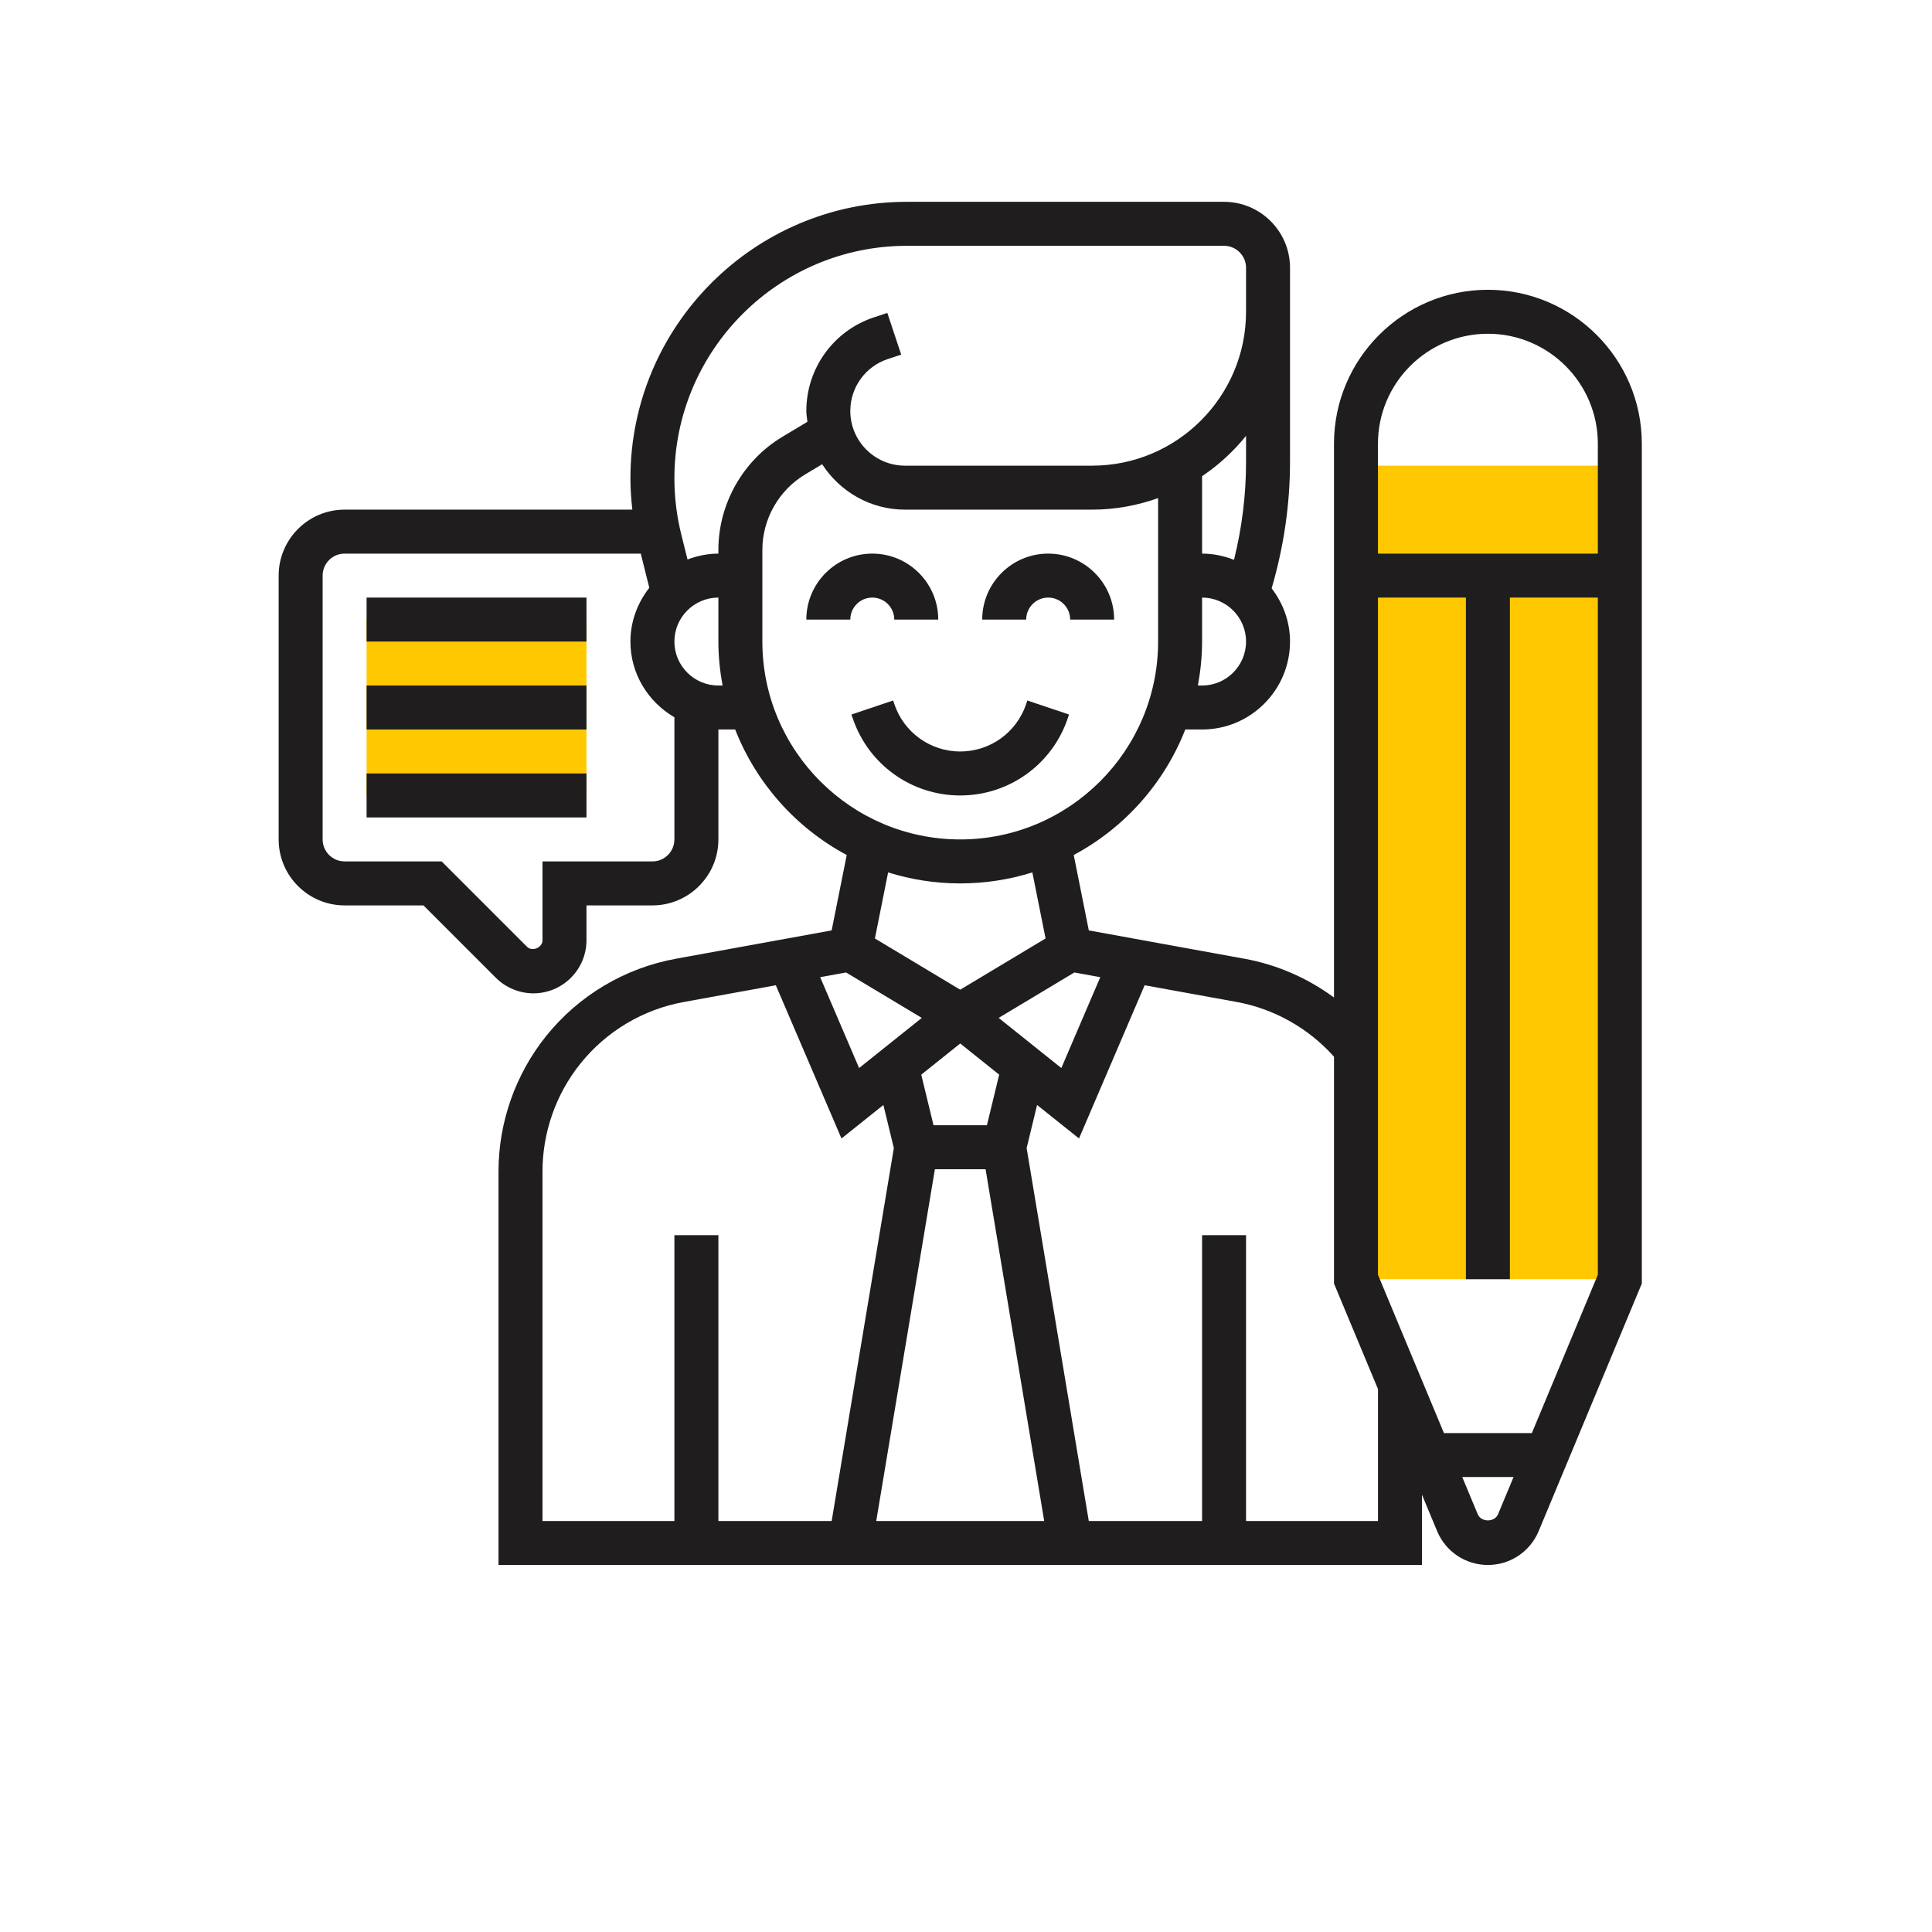 <?xml version="1.0"?>
<svg xmlns="http://www.w3.org/2000/svg" width="88" height="88" viewBox="0 0 104 104" fill="none">
<path fill-rule="evenodd" clip-rule="evenodd" d="M72.993 68.858H87.195V25.067H72.993V68.858Z" fill="#FFC800"/>
<path fill-rule="evenodd" clip-rule="evenodd" d="M19.734 42.82H31.57V33.352H19.734V42.82Z" fill="#FFC800"/>
<path fill-rule="evenodd" clip-rule="evenodd" d="M46.955 32.168C47.609 32.168 48.139 32.699 48.139 33.352H50.506C50.506 31.394 48.913 29.801 46.955 29.801C44.998 29.801 43.405 31.394 43.405 33.352H45.772C45.772 32.699 46.302 32.168 46.955 32.168" fill="#1F1D1D"/>
<path fill-rule="evenodd" clip-rule="evenodd" d="M56.423 32.168C57.077 32.168 57.607 32.699 57.607 33.352H59.974C59.974 31.394 58.381 29.801 56.423 29.801C54.466 29.801 52.873 31.394 52.873 33.352H55.24C55.24 32.699 55.77 32.168 56.423 32.168" fill="#1F1D1D"/>
<path fill-rule="evenodd" clip-rule="evenodd" d="M57.484 38.646L57.545 38.463L55.301 37.708L55.24 37.894C54.729 39.424 53.302 40.453 51.689 40.453C50.076 40.453 48.65 39.424 48.139 37.891L48.077 37.708L45.833 38.463L45.895 38.642C46.727 41.142 49.055 42.82 51.689 42.82C54.324 42.82 56.652 41.142 57.484 38.646" fill="#1F1D1D"/>
<path fill-rule="evenodd" clip-rule="evenodd" d="M80.094 15.599C75.527 15.599 71.809 19.315 71.809 23.884V53.697C70.39 52.651 68.745 51.927 66.989 51.609L58.611 50.084L57.799 46.025C60.524 44.569 62.667 42.171 63.804 39.269H64.708C67.319 39.269 69.442 37.146 69.442 34.535C69.442 33.455 69.065 32.47 68.453 31.672C69.098 29.463 69.442 27.181 69.442 24.875V16.782V14.415C69.442 12.458 67.849 10.864 65.891 10.864H48.819C40.614 10.864 33.936 17.541 33.936 25.747C33.936 26.311 33.975 26.874 34.04 27.434H18.55C16.593 27.434 15 29.027 15 30.985V45.187C15 47.144 16.593 48.738 18.55 48.738H22.795L26.692 52.635C27.224 53.166 27.96 53.472 28.712 53.472C30.288 53.472 31.57 52.19 31.57 50.615V48.738H35.12C37.077 48.738 38.671 47.144 38.671 45.187V39.269H39.575C40.712 42.17 42.855 44.569 45.58 46.025L44.768 50.084L36.39 51.608C33.628 52.111 31.139 53.595 29.386 55.786C27.742 57.841 26.835 60.422 26.835 63.056V84.243H76.544V80.457L77.362 82.424C77.825 83.529 78.896 84.243 80.094 84.243C81.292 84.243 82.363 83.529 82.826 82.423L88.379 69.094V23.884C88.379 19.315 84.661 15.599 80.094 15.599ZM80.094 17.966C83.357 17.966 86.012 20.62 86.012 23.884V29.801H74.176V23.884C74.176 20.62 76.831 17.966 80.094 17.966V17.966ZM59.228 52.602L57.132 57.493L53.758 54.794L57.834 52.348L59.228 52.602ZM50.325 62.94H53.054L56.21 81.876H47.168L50.325 62.94ZM53.126 60.573H50.252L49.591 57.849L51.689 56.171L53.786 57.849L53.126 60.573ZM64.708 36.902H64.482C64.624 36.133 64.708 35.345 64.708 34.535V32.168C66.014 32.168 67.075 33.23 67.075 34.535C67.075 35.84 66.014 36.902 64.708 36.902V36.902ZM67.075 24.875C67.075 26.654 66.853 28.416 66.427 30.136C65.893 29.927 65.316 29.801 64.708 29.801V25.633C65.603 25.033 66.399 24.299 67.075 23.462V24.875ZM36.303 45.187C36.303 45.839 35.773 46.37 35.12 46.37H29.203V50.615C29.203 51.015 28.648 51.244 28.366 50.961L23.775 46.37H18.55C17.898 46.37 17.367 45.839 17.367 45.187V30.985C17.367 30.332 17.898 29.801 18.55 29.801H34.493L34.952 31.64C34.326 32.443 33.936 33.44 33.936 34.535C33.936 36.28 34.895 37.79 36.303 38.611V45.187ZM38.671 36.902C37.365 36.902 36.303 35.84 36.303 34.535C36.303 33.23 37.365 32.168 38.671 32.168V34.535C38.671 35.345 38.755 36.133 38.897 36.902H38.671ZM38.671 29.601V29.801C38.085 29.801 37.528 29.922 37.01 30.117L36.676 28.782C36.429 27.79 36.303 26.769 36.303 25.747C36.303 18.846 41.918 13.232 48.819 13.232H65.891C66.545 13.232 67.075 13.763 67.075 14.415V16.782C67.075 21.351 63.358 25.067 58.791 25.067H48.715C47.093 25.067 45.772 23.746 45.772 22.124C45.772 20.855 46.581 19.732 47.782 19.331L48.512 19.089L47.765 16.844L47.035 17.086C44.863 17.81 43.405 19.835 43.405 22.124C43.405 22.322 43.443 22.512 43.464 22.705L42.118 23.512C39.991 24.789 38.671 27.122 38.671 29.601ZM41.038 34.535V29.601C41.038 27.949 41.918 26.393 43.336 25.542L44.257 24.989C45.204 26.455 46.844 27.434 48.715 27.434H58.791C60.037 27.434 61.229 27.208 62.341 26.813V34.535C62.341 40.408 57.563 45.187 51.689 45.187C45.815 45.187 41.038 40.408 41.038 34.535V34.535ZM51.689 47.554C53.041 47.554 54.345 47.346 55.572 46.962L56.284 50.519L51.689 53.275L47.096 50.519L47.807 46.962C49.034 47.346 50.338 47.554 51.689 47.554V47.554ZM45.544 52.348L49.621 54.794L46.246 57.493L44.15 52.602L45.544 52.348ZM29.203 63.056C29.203 60.96 29.923 58.903 31.234 57.266C32.632 55.518 34.612 54.336 36.813 53.937L41.763 53.037L45.297 61.285L47.553 59.482L48.116 61.801L44.769 81.876H38.671V66.49H36.303V81.876H29.203V63.056ZM74.176 81.876H67.075V66.49H64.708V81.876H58.609L55.264 61.8L55.827 59.481L58.083 61.284L61.617 53.036L66.566 53.935C68.596 54.305 70.439 55.35 71.81 56.883V69.094L74.178 74.775V81.876H74.176ZM79.547 81.512L78.713 79.509H81.475L80.641 81.511C80.456 81.954 79.732 81.953 79.547 81.512V81.512ZM82.461 77.142H77.727L74.176 68.621V32.168H78.91V68.858H81.278V32.168H86.012V68.621L82.461 77.142Z" fill="#1F1D1D"/>
<path fill-rule="evenodd" clip-rule="evenodd" d="M19.734 34.535H31.57V32.168H19.734V34.535Z" fill="#1F1D1D"/>
<path fill-rule="evenodd" clip-rule="evenodd" d="M19.734 39.269H31.57V36.902H19.734V39.269Z" fill="#1F1D1D"/>
<path fill-rule="evenodd" clip-rule="evenodd" d="M19.734 44.003H31.57V41.636H19.734V44.003Z" fill="#1F1D1D"/>
</svg>
